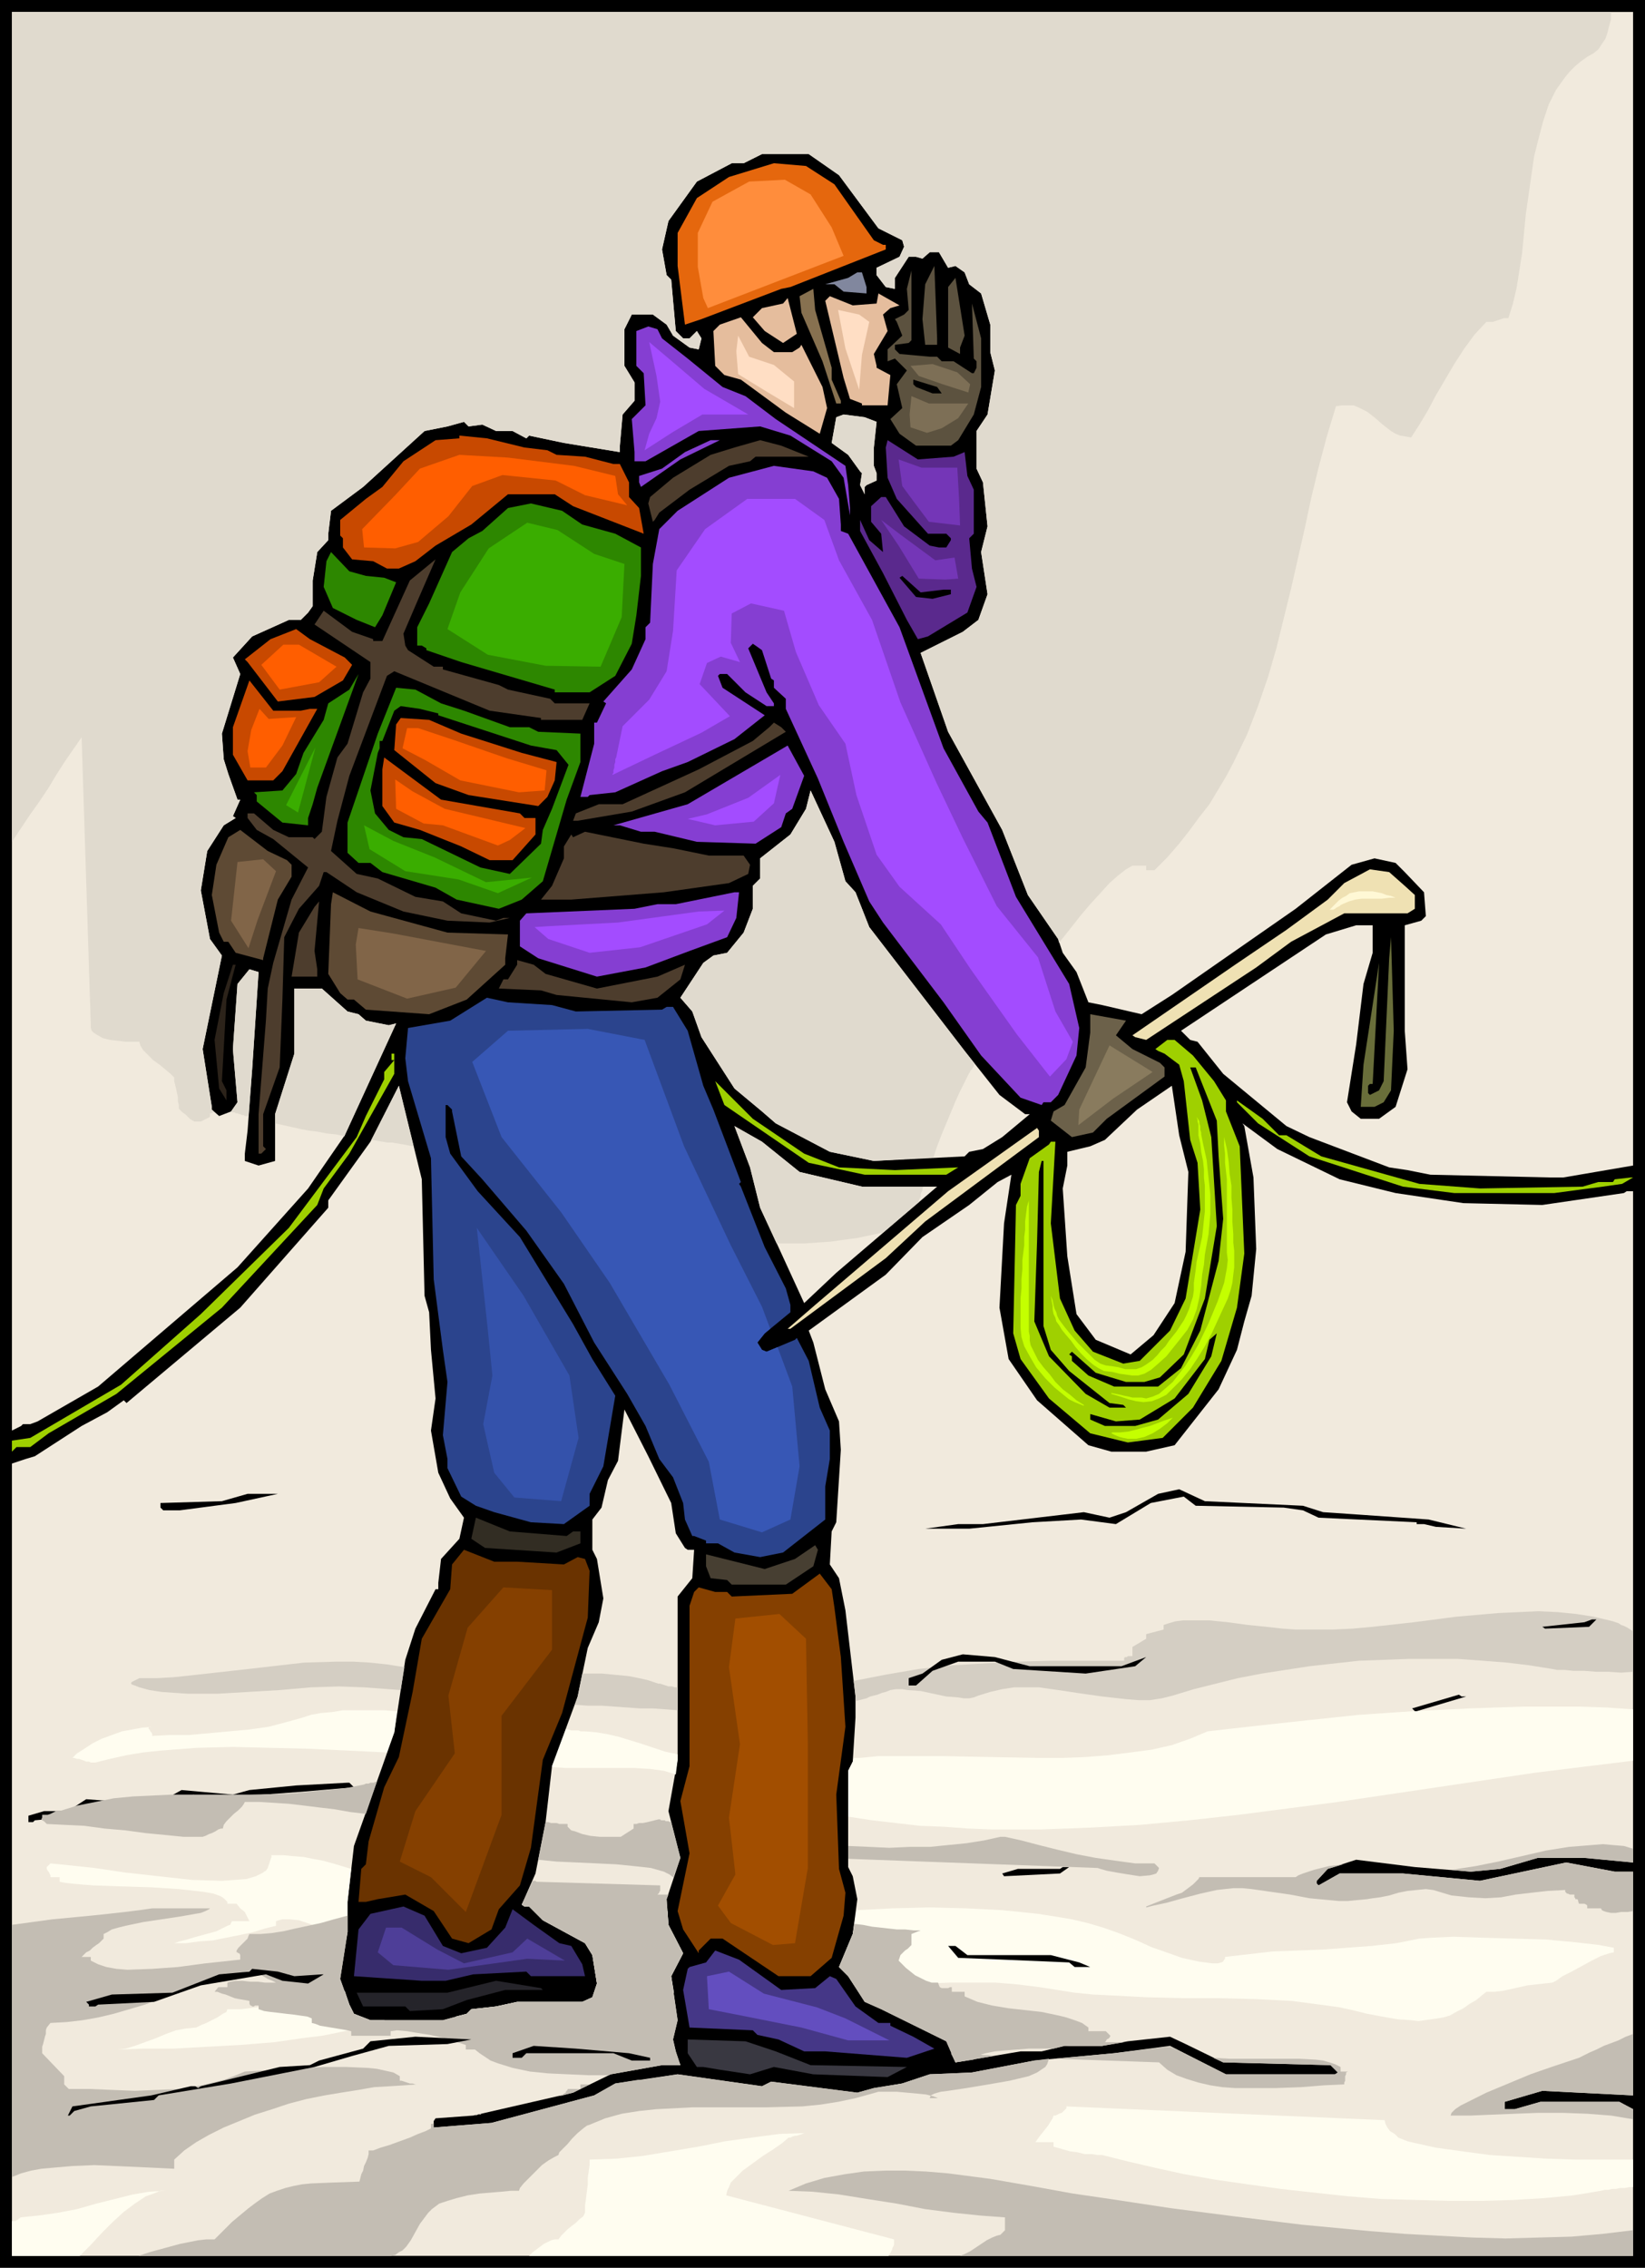 <svg xmlns="http://www.w3.org/2000/svg" fill-rule="evenodd" height="8.238in" preserveAspectRatio="none" stroke-linecap="round" viewBox="0 0 1794 2473" width="5.977in"><style>.brush1{fill:#000}.pen1{stroke:none}.brush4{fill:#fffdf0}.brush5{fill:#c3bdb3}.brush8{fill:#5c523f}.brush11{fill:#e5bd9d}.brush12{fill:#853ed2}.brush13{fill:#c84900}.brush14{fill:#4d3d2d}.brush16{fill:#2d8700}.brush17{fill:#5e4a34}.brush18{fill:#efe1b3}.brush23{fill:#9fd000}.brush27{fill:#854000}.brush35{fill:#a34cff}.brush46{fill:#c4ff00}</style><path class="pen1 brush1" d="M1794 2473H0V0h1794v2473z"/><path class="pen1" d="m1781 1271-76 13h-15l-130-3-25-5-20-3-87-33-25-12-69-57-28-35-8-2-10-10 158-105 33-10h18v30l-10 34-8 66-10 63 5 10 10 8h20l18-13 13-41-3-42v-115l18-5 5-5-2-26-21-22-10-10-23-5-25 7-61 48-135 94-33 21-43-10-15-3-13-33-15-21-5-15-33-48-28-71-59-107-30-86 46-23 17-13 10-28-7-46 7-28-5-48-7-15v-41l12-18 8-48-5-20v-30l-10-34-13-10-5-13-10-7-8 2-10-17h-10l-8 7-7-2h-8l-15 23v12l-10-2-10-13v-8l25-12 5-11-2-7-26-13-43-58-33-23h-51l-20 10h-13l-38 20-31 43-7 31 5 28 5 5 5 56 8 8h7l8-8 5 8-3 12-10-2-18-13-7-12-15-11h-23l-8 16v40l11 18v20l-13 15-3 34v7l-61-10-38-8-3 3-15-8h-18l-15-7-15 2-5-5-18 5-25 5-67 61-35 26-3 25v7l-12 13-5 31v28l-5 7-8 8h-13l-40 18-21 23 8 18-20 65 2 28 5 16 10 28h3l-8 18 3 2-13 8-18 28-7 43 10 53 13 18-21 102 10 63v3l8 7 13-5 7-10-5-58 5-71 13-16 10 3-7 106-5 67-3 25v8l15 5 18-5v-51l21-66v-71h30l28 25 12 3 8 7 25 5 8-2-56 122-40 58-77 86-152 130-66 38-8 3h-8l-2 2-10 5V13h1768v1258zM956 460l-3 28v20l3 8v8l-11 5-2 2v8l-5-10 2-13-2-2-13-18-18-13 5-28 8-3 23 3 13 5zm-84 818 68 16h82l-110 94-35 33-28-61-20-43-11-44-17-45 30 17 41 33zm424 0-3 87-12 56-23 35-25 21-38-16-21-28-10-63-5-74 5-25v-15l25-6 16-7 35-33 38-26 8 54 10 40zM922 961l11 12 15 38 104 135 38 48 28 21h5l-30 25-21 13-15 3-5 5-99 5-48-10-59-31-15-13-30-25-36-56-10-28-13-15 25-38 11-8 15-3 18-22 10-26v-25l8-8v-22l33-26 17-28 5-20 26 56 12 43zm-459 452 5 18 2 41 5 53-5 35 8 46 13 28 15 21-5 23-20 22-3 26v7h-3l-22 43-11 34-12 79-13 37-31 87-7 61v33l-8 51 10 28 5 10 18 7h79l26-7 5-5 27-3 23-5h71l11-5 5-15-5-31-8-13-46-25-15-15h-5l-3-2 15-34 11-56 7-61 28-76 11-53 12-28 5-26-7-43-5-10v-33l10-13 7-30 11-21 7-56 26 51 25 51 5 33 10 16 3 2h7l-2 31-16 20v178l-10 56 13 51-15 45 2 28 16 31-13 25 7 48-5 21 3 13 5 15h-20l-56 10-41 20-109 25-41 3-2 3v7l63-5 112-30 23-13 68-10 92 13 10-5 94 12 18-5 31-5 30-10 46-2 68-13 87-8 61-8 61 31h119l3-2-8-8-117-3-41-20-17-8-46 5-28 5h-41l-25 6h-23l-71 12-10-23-71-35-18-8-18-28-10-10 15-36 5-38-5-25-5-10v-105l5-10 3-48v-23l-11-94-7-35-10-15 2-36 5-10 5-79-2-31-15-35-13-51-5-13 84-61 40-41 51-35 31-25 15-8-8 53-5 92 10 56 31 45 56 49 25 7h38l31-7 48-61 20-43 8-31 8-28 5-51-3-78-10-56-2-3 38 28 68 33 61 15 74 11 86 2 89-13 3-2h7v732l-53-5h-51l-41 12-32 3-61-5-64-8-31 10-12 13v3l2 2 23-13h69l84 8 94-20 53 10h20v244l-99-5-41 12v8h11l28-8h86l15 8v160H13v-864l15-5 10-3 51-33 28-15 18-13 3 3 124-104 96-109v-8l46-64 31-61 25 102 3 127z" style="fill:#f1eadd"/><path class="pen1" d="m13 918 10-15 10-15 10-14 10-15 9-15 9-14 9-13 9-13 10 313v4l1 3 2 2 3 2 7 4 8 2 9 1 8 1h15l1 4 3 5 5 5 6 6 7 5 6 5 6 5 4 4v4l1 4 1 4 1 5 1 4v5l1 4v4l2 2 2 2 3 2 3 3 2 2 3 2 2 1h7l10-5v-4h2l1-1h1v-1l-2-2v-3l-10-63 21-102-13-18-10-53 7-43 18-28 13-8-3-2 8-18h-3l-10-28-5-16-2-28 20-65-8-18 21-23 40-18h13l8-8 5-7v-28l5-31 12-13v-7l3-25 35-26 67-61 25-5 18-5 5 5 15-2 15 7h18l15 8 3-3 38 8 61 10v-7l3-34 13-15v-20l-11-18v-40l8-16h23l15 11 7 12 18 13 10 2 3-12-5-8-8 8h-7l-8-8-5-56-5-5-5-28 7-31 31-43 38-20h13l20-10h51l33 23 43 58 26 13 2 7-5 11-25 12v8l10 13 10 2v-12l15-23h8l7 2 8-7h10l10 17 8-2 10 7 5 13 13 10 10 34v30l5 20-8 48-12 18v41l7 15 5 48-7 28 7 46-10 28-17 13-46 23 30 86 59 107 28 71 33 48 1 4 12-15 11-14 11-13 11-12 10-11 9-8 9-7 7-4h15v5h9l14-14 13-15 11-14 11-15 11-14 9-15 9-15 8-15 15-31 12-31 11-32 9-31 16-65 15-66 7-33 8-33 9-34 10-33 7-1h12l5 2 10 5 9 7 8 7 9 7 5 3 5 2 6 1 6 1 9-14 9-15 9-17 10-17 10-17 11-17 11-15 13-14h7l3-1 3-1 3-1 3-1h5l5-16 4-17 3-19 3-19 4-42 6-42 3-21 5-20 5-19 6-18 4-8 4-8 5-7 5-7 5-6 6-6 6-5 7-5 7-4 5-4 4-6 4-6 2-6 2-8 2-7v-8H13v905zm239 294 1 1h3l1 1h2l2 1h1l2 1h2l1 1h2l2 1 4-52 7-106-10-3-13 16-5 71 5 58-7 10zm48 13 9 2 9 2 9 2 10 2 9 1 10 2 10 1 10 2v-1l56-122-8 2-25-5-8-7-12-3-28-25h-30v71l-21 66v10zm105 18 6 1 6 1 6 1h5l6 1 6 1 5 1 6 1-16-66-30 59zm442 113h30l14-1 15-1 14-2 15-2 14-3 14-3 39-33v-2l1-2 1-2v-3l1-2 1-2v-2l1-2h-67l-68-16-41-33-30-17 17 45 11 44 18 39zm171-94 4-12 5-13 5-12 5-12 5-12 5-11 5-10 5-10 1-1v-1l1-1 1-1 1-2 1-1v-1l1-2-11-14-104-135-15-38-11-12-12-43-26-56-5 20-17 28-33 26v22l-8 8v25l-10 26-18 22-15 3-11 8-25 38 13 15 10 28 36 56 30 25 15 13 59 31 48 10 65-4zm-62-802-3 28v20l3 8v8l-11 5-2 2v8l-5-10 2-13-2-2-13-18-18-13 5-28 8-3 23 3 13 5z" style="fill:#e0dace"/><path class="pen1 brush4" d="m166 1893 19-1h21l22-2 22-2 22-2 21-3 19-5 18-5 9-3 11-2 12-1 12-2h44l15 1-3 23-8 22-42-2-42-2-42-1-42-1-40 1-39 3-19 2-18 3-18 4-16 4h-5l-2-1h-3l-2-1-3-1-3-1h-2l-3-1h-2l5-5 8-5 9-6 10-5 11-4 11-4 11-2 11-2 11-1h-3l-1 1v1l1 1 1 2 1 1 1 2v2zm451-7h3l3 1h8l2 1h5l12 1 12 2 13 3 13 4 13 4 12 4 12 4 9 2h2l1 1h2v6l-2 16-13-4-15-2-17-1h-74l-16-1v-1l15-40zm314 31h6l21-2h71l51 1 52 1h26l26-1 25-2 24-3 23-3 22-5 20-7 19-8 53-6 55-6 57-6 59-4 61-3 60-2h60l30 1 29 2v56l-106 13-108 16-108 16-108 14-54 6-54 5-54 3-54 2h-53l-26-1-27-2-26-1-26-3-26-3-26-4v-50l5-10 1-4zM55 2032l20 2 28 3 34 5 36 4 36 4 33 1 14-1 13-1 10-3 8-4 1-1 2-1 2-3 1-3 1-3 1-3 1-3v-2h12l11 1 12 1 10 2 11 2 11 3 10 3 10 3-4 36v33l-2 9-10-5-11-5-10-5-11-4-9-3-10-1h-8l-4 1-3 1v5l-12 3-13 4-14 3-15 3-15 3-14 1-15 2h-13l6-2 8-2 10-3 11-3 11-3 8-4 4-2 3-1 1-2 1-2h19l-5-10-5-4-4-5h-10v-2l-2-2-2-2-3-2-8-3-11-2-27-3-31-2-33-1-29-1-13-1-11-1-8-1-5-1v-5H55v-2l-1-2-1-2-1-1-1-2v-2l2-2 2-2zm516 41 19-1h19l20 1 19 2 20 1 20 3 20 2 20 3 1 15 16 31-13 25 3 18-8 6-10 5-11 5-12 4-11 3-10 3-9 1-7 1-4 5-19 1-19 1-19-1-20-1-20-2-19-2-20-1-20-2 12-3 5-5 27-3 23-5h71l11-5 5-15-5-31-8-13-46-25-15-15h-5l-3-2 2-4zm363 10 39-2 41-1 40 1 39 2 20 2 19 2 19 3 18 3 17 4 17 5 17 6 15 6 7 3 13 6 17 6 17 6 18 4 15 2h6l4-1 2-1 1-2 1-1v-2l26-3 26-3 27-1 27-1 27-2 27-2 27-3 25-5 14-1 23-1 31 1 35 1 35 1 32 3 26 3 16 3v5l-5 1-9 3-10 5-11 6-11 6-10 5-7 5-4 2-9 1-9 1-9 1-9 2-9 2-9 2-9 1h-9l-5 4-6 5-7 4-7 5-8 4-7 4-7 2-6 1-7 1-7 1-7 1-8-1-15-1-17-3-16-3-16-4-14-3-14-2-38-5-39-2-40-1h-39l-40-1-39-2-20-1-20-2-19-3-19-3-24-3-24-2h-50l-26 1-26 2-26 1-25 1-8-12-10-10 15-36 4-26zm-514 120-4 1-3 1-4 1h-3l-3 1-4 1-3 1-4 2-12 3-14 3-15 3-17 2-35 5-37 3-37 2-36 2h-33l-28 1 9-1 10-3 11-4 11-4 12-5 11-4 11-2 11-1 2-1 4-2 5-2 6-3 6-3 6-4 4-2 1-3h15l16-2 16-2 17-4 16-3 16-3 16-4 16-2 5 15 5 10 18 7h16z"/><path class="pen1 brush5" d="M664 2263h-22l-22-1-22-1-20-2-19-4-16-5-8-3-6-4-6-4-5-4h-10v-5l-6-2-9-3-11-3-13-3-13-2-12-2-11-1-7 1v5h-43v-5l-4-1-6-1-6-1-6-1-6-1-6-1-5-2-4-1v-5l-5-2-7-1-7-1-9-1-8-1-9-1-7-1-6-2v-4h-4l-1 1h-2l-1-1h-1l-1-2v-3l-5-1-6-1-5-1-5-2-5-2-4-1-5-2h-3l4-5h10v-5l3-1 6-1h7l9 1h8l8 1h12l-4-2-5-2-5-3-5-3-6-3-5-4-5-3-4-4v-6l-1-2h-1l-1-1h-1v-2l2-3 2-2 3-3 3-3 2-2 1-3 1-2h12l12-1 13-2 13-3 14-3 14-3 14-4 15-4v18l-8 51 10 28 5 10 18 7h79l26-7 5-5 27-3 23-5h71l11-5 5-15-5-31-8-13-46-25-15-15h-5l-3-2 12-26h3l1 1 135 4v6l-1 1v1l-1 1-1 1h-2 14l-2 5 2 28 16 31-13 25 7 48-5 21 3 13 5 15h-20l-56 10-2 1zm268-165 9 1 10 2 9 1 9 1 9 1h9l9 1h8l-10 4v12l-2 2-2 2-3 2-2 2-3 3-1 3-1 3 4 4 4 4 5 4 5 4 6 3 6 3 6 2h7l1 3 1 2 2 1h7l2-1h2v5h14v5l7 3 7 3 8 2 8 2 18 3 18 2 18 2 19 4 8 2 9 3 8 3 7 5v4h19l5 5-1 2-1 1-2 1-1 2-1 1-1 1-1 2-1 1h-41l-12 3h-27l-13 1-13 1-11 1-10 2-7 2-6 3v2l-20 3-10-23-71-35-18-8-18-28-10-10 15-36 2-11zm91 164v2l-4 2-6 2-6 2-7 2-7 1-8 1h-9l-8 1 16-3 30-10h9z"/><path class="pen1" d="m627 1859 14 1h15l14 1 14 1 14 1h14l14 1 13 1v-25h-3l-3-1h-4l-3-1-3-1-3-1h-2l-3-1-9-3-9-2-10-2-9-1-11-1-10-1h-22l-5 25-3 9zm306-4 4-1 4-1 4-1 4-2 4-1 4-1 5-2 4-1 5-2 6-1h7l6 1 14 1 14 3 14 3 13 1 6 1h6l5-1 5-2 13-4 13-3 13-2h27l14 2 14 2 13 2 28 4 27 3 13 1h12l13-2 12-3 23-7 24-6 24-6 26-5 26-4 26-4 27-3 27-3 27-1 27-1h54l27 2 26 2 25 3 25 4 5 1h8l10 1h12l12 1h14l14 1 13-1v-44l-3-2-3-2-4-2-3-1-3-2-3-1-3-1-4-1-17-4-19-3-20-2-21-1-22 1-22 1-23 2-23 2-46 6-45 5-22 2-22 1h-40l-14-1-18-2-20-2-22-3-20-2h-29l-8 1-7 2-6 2v5l-19 5v5l-15 9v10h-5l-1 1h-2l-1 1v3h-80l-37 1-36 2-36 2-35 4-35 6-36 7 2 17v5zm-492-37-19-3-19-2-18-1h-18l-35 1-35 4-35 4-36 4-18 2-19 2-18 1h-19l-4 2-2 1-2 1-1 1v1l1 1 3 1 5 2 11 3 13 2 14 1 15 1h32l34-2 34-2 34-3 31-1 27 1 40 3 4-25z" style="fill:#d4cec3"/><path class="pen1 brush5" d="m426 2460 5-1 4-3 4-2 4-4 5-7 5-9 5-9 6-8 3-4 4-4 4-3 4-3 9-3 10-3 12-3 13-2 12-1 12-1 10-1h9l1-3 4-5 6-6 7-7 7-7 7-5 7-4 4-2 1-3 4-4 5-5 5-6 6-6 6-5 4-3 3-1 17-7 18-5 19-3 19-2 39-2h80l40-1 20-2 19-3 19-4 18-5 7-2h20l11 1 11 1 10 1 8 2 5 2h-9l1-3 4-2 7-2 8-1 20-3 24-4 23-4 21-5 9-4 6-4 3-2 2-3 1-3 1-3-16 2-68 13-46 2-30 10-31 5-18 5-94-12-10 5-92-13-38 6h-5l-25 4-23 13-112 30-63 5v-5l-1 1h-2v5l-6 3-8 3-9 4-11 4-11 4-10 3-8 3h-5v4l-1 4-2 5-2 4-1 5-2 4-1 4-1 4-29 1-24 1-10 1-10 2-8 2-9 3-8 3-8 5-7 5-8 6-18 15-19 19h-9l-9 1-10 2-10 2-11 3-11 3-11 3-12 4h275zm725-215 113 4 9 8 10 6 11 4 13 4 13 3 13 2 14 1h44l28-1 25-2 22-1v-2l1-2v-5l1-2v-2l2-1h1-9v-5l-6-3-6-2-7-2-8-1-18-1h-77l-17-1 11 5 117 3 8 8-3 2h-119l-58-29h-1l-1-1h-4l-58 7-64 6zm75-18h-32l-8 1-8 1-7 1-8 1h39l24-4zm-142 15-6-1h-6l-6-1h-6l-6-1h-17l5 10 42-7zm-343 7h-1l-1 1h-3l-1 1h-2l-2 1h11l-1-3zm-98 24h-10v5h-14v1l-1 1-1 1v1l-2 1-1 1-2 1-2 1 15-4 18-9zm-118 32-1 1h-5v1h-1l7-2zm-512 69 10-4 11-3 11-2 11-1 23-2 24-1 23 1 23 1 21 1 20 1v-10l11-10 13-9 14-8 16-8 17-7 17-7 19-6 18-6 19-5 20-4 18-3 19-3 17-3 17-1 16-1 14-1h-2l-3-1h-3l-3-1-3-1-3-1h-2v-5l-7-4-9-2-9-2-10-1-23-1h-25l-24 1-24 2-21 1-17 1-12 5-11 4-12 3-12 3-25 4-24 1-24 1-25-1-24-1H75l-5-5v-9l-24-25v-7l1-3 1-4 1-4 1-3v-4l1-3 4-5 18-1 17-2 17-3 17-4 34-10 33-12 34-11 32-10 16-4 16-3 16-2 15-1v-2l-2-1-3-2-3-1-3-2-3-1h-5l-22 1-27 3-28 3-30 4-28 2-27 1-12-1-11-2-9-3-8-4v-4H89l2-2 3-3 4-2 3-3 4-3 3-2 3-3 2-2v-5l4-2 5-3 7-2 8-2 19-4 20-3 20-3 17-3 6-1 5-2 4-2 1-1h-63l-14 2-16 2-18 2-19 2-21 2-21 2-22 3-22 3v275zm1768-156-8 3-8 4-8 3-8 3-8 4-7 3-6 3-6 3-12 4-18 6-23 8-24 10-24 10-20 10-8 4-6 4-4 4-1 3h21l24-1 25-1 26-1h26l27 1 26 2 24 4v-11l-15-8h-86l-28 8h-11v-8l41-12 99 5v-67zm0 214-33 4-34 3-36 1-36 1-36-1-37-2-37-2-38-3-74-7-73-9-70-9-66-10-41-6-44-8-46-8-46-6-24-2-23-1h-22l-23 1-21 3-22 4-20 6-19 8 26 1 29 3 31 5 32 5 31 6 31 4 29 3 27 2v14l-5 5-4 1-5 2-6 3-6 4-6 4-6 4-6 3-5 2h734v-28z"/><path class="pen1" style="fill:#e5670d" d="m910 201 43 61 10 5h3v5l-104 41-10 2-87 33-18 6-8-64v-36l21-38 35-23 49-15 35 3 31 20z"/><path class="pen1 brush8" d="M1022 376h-13l-3-28 3-38 10-20 3 79v7z"/><path class="pen1 brush8" d="m994 371-3 3-15 2v5l5 5 33 3h8l5 5h13l20 13h2l3-6v-7l-3-3-2-60 10 38v53l-8 30-17 28-8 6h-38l-18-13-10-16 13-12-6-26 11-15-13-13-8 3v-13l16-15-6-15-2-3 10-5 5-5-2-23 5-20v76z"/><path class="pen1" style="fill:#81879e" d="M945 313v7l-25-2-10-8h-10l25-7 10-6h5l5 16z"/><path class="pen1 brush8" d="M1047 379v7l-13-7v-66l8-10 10 63-5 13z"/><path class="pen1" style="fill:#877150" d="M907 401v13l10 23v3h-5l-15-46-23-53-2-18 15-8 2 23 18 63z"/><path class="pen1 brush11" d="m971 336-8 7 5 18-15 25 3 13v2l15 8-3 33h-28v-2l-13-5-7-23-20-84 5-5 25 10 26-2 2-11 23 13-10 3zm-117 38-20-13-13-15 10-10 23-5 5-6 10 39-15 10z"/><path class="pen1 brush11" d="M844 384h20l8-5 2-3 23 46 5 23-8 28-37-23-49-36-18-5-10-10-2-38 7-7 23-8 23 28 13 10z"/><path class="pen1 brush12" d="m722 369 28 22 38 31 25 10 33 25 76 51 3 21 2 25v8l-7-41-13-18-45-28-33-10-67 5-58 33h-12v-10l-3-36 15-15-2-35-8-8v-38l13-5 10 3 5 10z"/><path class="pen1 brush1" d="M1027 429h-10l-18-7-3-3v-5l26 8 5 7z"/><path class="pen1 brush13" d="m572 488 25 3 10 5 31 2 31 8h7l10 20v16l11 12 5 28-77-30-20-13h-51l-40 33-39 23-22 17-18 8h-13l-15-8-23-2-10-13v-10l-3-3v-17l28-23 18-13 23-28 35-23 26-2v-3l30 3 41 10z"/><path class="pen1 brush12" d="m742 501-43 30-2-5v-7l25-8 25-18 28-13h10l-43 21z"/><path class="pen1 brush14" d="M882 498h-58l-6 5-23 5-43 26-33 25-5 8-2 2-5-20 2-7 25-21 41-25 26-8 28-8 23 6 30 12z"/><path class="pen1" style="fill:#5a298d" d="m1040 498 12-5 3 26 7 15v48l-5 5 3 33 5 20-10 28-43 26-11 3-12-21-26-51-25-46v-12l10 22 15 13-2-20-11-13v-17l11-10h5l20 32 28 21 10 2h8l5-8v-2l-5-5h-20l-34-38-10-23-2-33 2-8 33 21 39-3z"/><path class="pen1 brush12" d="m902 521 13 23 2 28v7l8 3 56 102 48 132 38 69 10 12 31 81 58 95 11 48-3 30-20 43-8 8h-8l-2 3-23-8-43-46-41-58-66-87-15-23-28-65-28-69-35-76v-11l-13-12v-8l-3-2-10-31-7-5-3-2-5 5 20 48 8 12v3h-8l-23-15-20-20h-8l-2 2 5 13 46 30-33 26-51 25-28 10-51 23-28 3-2 2h-8l15-58v-23h3l10-21-3-2 31-35 15-33v-13l5-5 3-64 7-38 20-20 56-36 49-13 43 6 15 7z"/><path class="pen1 brush16" d="m635 572 36 10 28 15v31l-5 43-5 31-18 35-28 18h-38v-3l-102-30-38-13v-2l-5-3h-5v-20l13-26 25-56 18-15 15-8 28-25 25-5 34 8 22 15zm-236 56 20 2 13 5-15 36-8 13-20-8-26-13-10-23 3-28 5-10 20 21 18 5z"/><path class="pen1 brush14" d="m440 691 2 13 3 5 28 18h10v3l61 17 10 5 46 10 5 5h38l-8 18h-45v-2l-56-8-104-43-8 5-41 109-13 49-7 33 28 25 23 5 41 20 30 5 20 13 38 8 8-3h7l-22 5-46-2-48-10-51-21-33-22h-3l-5 15-22 25-16 31-2 68-3 74-18 51v35l3 3-5 5h-3v-43l8-102 2-35 6-28 20-69 18-35-38-31-18-10-10-13v-5h7l21 18 17 8h26l2 2 8-8 5-38 12-43 11-15 17-56 8-15v-18l-61-41 10-15 31 23 23 8v2h10l30-66 28-23-20 46-15 35z"/><path class="pen1 brush1" d="M1029 643h8v5l-20 5-18-2-18-21 3-2 20 18 25-3z"/><path class="pen1 brush13" d="m376 717 8 8-10 17-31 18-40 5-33-43-3-3 28-22 28-11 15 11 38 20z"/><path class="pen1 brush16" d="m341 877-5 15v8l-28-3-28-23v-7l-3-3 31-2 15-18 8-23 22-36 5-18 23-15 10-17-45 124-5 18z"/><path class="pen1 brush13" d="m328 775 10-2h8l-38 68-10 10h-28l-16-28v-30l18-51 26 33h30z"/><path class="pen1 brush16" d="m481 767 25 8 50 18h21l10 5 46 2v31l-15 41-26 89-23 20-25 10-46-10-23-13-58-17-13-10h-13l-12-11v-33l33-97 20-50 21 2 28 15z"/><path class="pen1 brush1" d="M478 778v2l101 33 28 5 13 16-18 48-10 23-2 15-34 33-32-7-64-31-20-2-16-8-15-18-5-25 8-41 2-5v-8h3l13-33 7-5 21 3 20 5z"/><path class="pen1 brush13" d="m503 800 66 21 38 10-2 20-8 18-10 10-76-12-36-13-45-36 2-28 5-7 31 2 35 15z"/><path class="pen1 brush14" d="m857 798-110 66-58 21-59 10h-5l3-8 25-10h26l83-38 59-31 18-15 5-5 8 5 5 5z"/><path class="pen1 brush12" d="m864 882-7 5-5 15-28 18-64-2-46-11h-15l-23-7h-7l81-23 109-64 18 33-13 36z"/><path class="pen1 brush13" d="m567 887 5 5h12v18l-25 28h-25l-31-15-45-18-28-8-13-18v-40l2-13 62 46 86 15z"/><path class="pen1 brush17" d="m313 938 5 5v13l-15 25-16 64v2l-30-8-8-12h-5l-5-10-8-41 5-33 13-30 13-8 30 23 21 10z"/><path class="pen1 brush14" d="m734 925 39 8h38l7 10-2 10-21 10-71 10-101 8h-33l12-15 13-30v-13l8-13 2 3 13-6 64 13 32 5z"/><path class="pen1 brush18" d="m1532 966 11 10v15l-8 5h-69l-58 31-38 28-120 79-12-3-3-2 112-77 56-38 45-33 18-18 28-15 21 3 17 15z"/><path class="pen1 brush17" d="m488 1017 66 2-3 26v7l-42 38-41 16-69-5-13-11h-7l-8-7-13-21 3-76 2-13 41 21 84 23z"/><path class="pen1 brush12" d="m803 1001-10 21-41 15-48 18-53 10-64-20-20-13v-28l7-8 118-5 25-5h20l64-13h5l-3 28z"/><path class="pen1 brush14" d="M346 1057v8h-28l8-48 17-28 5-6-5 54 3 20z"/><path class="pen1" style="fill:#696e3a" d="m1517 1189-8 13-10 5h-15l3-46 17-111-7 132h-3l-2 2v8l2 2 10-5 5-10 6-134 2-23 3 102-3 65z"/><path class="pen1 brush14" d="m595 1062 56 16 66-13 30-13-5 16-25 20-28 5-82-8-17-5-46-2 5-10h5l10-16v-5l18 5 13 10z"/><path class="pen1" style="fill:#2c231a" d="m247 1090-5 89 5 10v11l-8-13-5-53 10-51 10-31h3l-10 38z"/><path class="pen1" style="fill:#2b448d" d="m602 1096 26 7 94-2 5-3h7l16 26 17 60 11 26 30 79-2 2 2 3 26 66 23 45 5 18v8l-28 23-8 10 5 8 5 2 31-13 2-2 13 25 12 51 11 25v31l-5 30v36l-46 36-25 5-28-5-18-10h-13v-3l-13-5h-2l-8-18-2-18-11-28-15-20-15-36-20-35-36-56-33-64-41-58-48-56-23-25-10-49v-2l-5-5h-2v35l5 18 30 41 46 50 58 95 21 38 25 40-13 77-15 30v13l-28 20-36-2-40-11-20-7-16-10-15-31v-10l-5-26 5-58-5-35-10-77-3-132-25-84-3-25 3-33 46-8 40-25 23 5 48 3z"/><path class="pen1" style="fill:#6c614a" d="m1217 1129 18 15 30 15 5 5v10l-63 46-15 15-23 5-23-18 3-10 12-7 23-41 5-38v-20l39 7-11 16z"/><path class="pen1 brush23" d="m1301 1151 23 28 13 21v12l15 38 5 117-8 59-17 58-31 51-33 33-38 5-41-10-45-38-31-43-8-28 3-140 5-10v-13l10-28 21-15 2-3h5l-5 89 10 82 16 35 20 23 33 13 18-3 33-33 17-35 16-97-3-51-8-25-7-64-5-18-16-12-7-3-3-2 13-10h8l20 17zm-920 107-28 38-7 18-104 112-115 94-74 43-20 15H18l-5 5v-12l20-3 99-58 87-77 96-94 74-99 10-23 20-40v-8l11-13h-3v-7h3v22l-49 87z"/><path class="pen1 brush1" d="m1327 1222 2 39 5 68-5 46-20 76-21 41-25 20h-48l-28-12-18-16v-5l-3-2 3-3 26 23 33 10h20l17-5 26-25 23-61 13-79-6-97-10-40-13-36h6l23 58z"/><path class="pen1 brush23" d="m877 1258 38 15 61 3 69-3-13 8h-89l-61-13-92-63-10-26 41 41 56 38zm518-20h8l38 23 107 30 66 5 112-2 17-5h16l2-3 18-2h2l-12 7-21 3-53 7h-109l-56-7-102-33-56-36-23-23v-2l28 20 18 18z"/><path class="pen1 brush18" d="m1133 1240-124 92-43 40-104 77h-3l30-26 145-124 97-69 2 3v7z"/><path class="pen1 brush1" d="m1138 1446 8 26 20 23 44 35 15 2 3 3h-18l-26-15-40-41-16-38 3-87 2-76 3-12h2v180z"/><path class="pen1 brush1" d="m1296 1520-33 28-25 7h-33l-16-7v-6l28 8 26-2 38-23 33-43 5-21 8-7-6 25-25 41zm125 122 22 7 44 3 71 5 41 10-33-2-13-3h-8v-2l-107-5-17-8-21-3-96-2-13-10-36 7-38 23-38-5-53 3-69 7h-48l36-5h27l110-13 28 6 18-6 35-20 23-5 28 13 107 5zm-1164-3-61 8h-18l-3-3v-5l67-2 28-8h33l-46 10z"/><path class="pen1" style="fill:#322d23" d="m618 1675 7-5h8v13l-26 10-78-5-15-10 5-23 37 15 62 5z"/><path class="pen1" style="fill:#473f32" d="m887 1708-30 20h-59l-5-5-18-2-5-13v-13l64 16 33-11 22-15 3 5-5 18z"/><path class="pen1" style="fill:#6a3300" d="m564 1703 51 3 15-8 8 2 5 13-2 51-28 104-21 51-13 96-12 41-23 26-8 22-25 15-18-5-20-30-31-18-30 5-13 3h-8l3-36 5-5 3-25 17-59 16-33 15-71 10-58 31-54 2-27 13-16 33 13h25z"/><path class="pen1 brush27" d="m910 1753 7 54 5 76-10 74 3 81 7 26-2 25-13 46-23 20h-35l-61-41h-13l-13 13v3l-17-26-6-20 13-63-10-57 10-38v-175l5-15 5-5 18 5h13l5 5 66-3 30-22 13 17 3 20z"/><path class="pen1 brush1" d="m1733 1774-48 2-3-2 46-5 8-3h5l-8 8zm-610 43h100l27-10-12 10-54 8-79-5-20-8h-40l-28 10-18 16h-8v-8l15-5 21-15 23-6 35 3 38 10zm476 33-54 16h-2l-3-3 51-15 3 2h5zm-1213 99-58 5-41 3-56 5-20-5-26 7-10 8-50 3-23-8-31 15-33 3-2 2h-5v-7l17-5h26l20-13 26 2 60-2 18-10 56 5 18-5 51-5 56-3h2l5 5zm770 94-61 3-2-3 17-5h46l3-2h7l-10 7z"/><path class="pen1" style="fill:#372c6c" d="m483 2122 20 8 28-6 20-22 8-20 23 17 28 20 13 3 12 20 3 13h-59l-5-5-58 3-30 7h-26l-74-5 5-51 13-17 36-8 23 10 20 33z"/><path class="pen1 brush1" d="M1055 2132h91l31 8 12 5h-17l-6-5-71-3-50-2-11-13h8l13 10z"/><path class="pen1" style="fill:#453787" d="m852 2170 37-2 16-13 7 3 21 30 25 18h13v3l25 12 23 13-30 10-89-7h-23l-28-13-23-5-5-5-69-3-7-41 5-23 2-2 18-5 10-13 26 10 46 33z"/><path class="pen1 brush1" d="m321 2155 30-2h2l-17 10-28-3-18-7-71 12-51 18-61 3-3 2h-7v-2l-3-3 28-8 66-2 51-20 33-3 3-3 28 3 18 5z"/><path class="pen1" style="fill:#25242a" d="M592 2170h-41l-42 11-26 10-36 2-5-5h-46l-7-15h99l53-13 49 8 2 2z"/><path class="pen1 brush1" d="m488 2229-64 2-40 11-41 12-91 18-79 13-5 5-69 7-18 5-5 5h-2l5-10 86-12 43-10h5l3 2 3-2 86-21 33-2 10-5 48-13 8-8 49-5 61 3-26 5z"/><path class="pen1" style="fill:#393841" d="m846 2237 38 15 105 2-21 11-81-3-43-8-26 8-33-5-18-3h-7l-10-15v-15l63 2 33 11z"/><path class="pen1 brush1" d="m686 2239 23 5v3h-20l-20-8h-95l-5 5h-10v-5l23-8 46 3 58 5z"/><path class="pen1 brush5" d="m1781 2084-6 1h-7l-6 1h-5l-5-1-3-1-2-1-1-2h-15v-3l-1-1-2-1h-6l-1-3v-1l-1-1h-2v-1l-1-1v-3h-5l-2-1h-1l-1-1-1-1v-2l-19 1-18 2-17 2-16 3-17 1-18-1-9-1-10-1-10-3-10-3-8-1-10 1-10 1-10 2-10 3-10 2-8 1-6 1-11 1-10 1h-10l-11-1-21-2-21-4-21-3-21-3-10-1h-10l-9 1-9 1-18 4-19 5-18 5-14 3-8 2v-1l10-4 23-9 3-1 3-1 4-3 4-3 4-3 3-3 3-3 1-2h105l3-2 5-2 6-2 6-2 8-2 8-2 8-1 8-1-17 5-12 13v3l2 2 23-13h69l84 8 94-20 53 10h20v43zm-198-45 26-4 25-5 26-6 26-6 25-4 25-2 12-1 11 1 12 1 10 3v15l-53-5h-51l-41 12-32 3-21-2zM51 1989l20 1 21 1 22 3 23 2 22 3 21 2 20 2h21l3-1 4-2 3-1 4-2 3-2 3-1h2l1-4 3-4 4-4 4-4 5-4 4-4 2-3 1-2h16l16 1 16 1 17 2 16 2 17 2 17 3 17 2 12-35h-2l-1 1h-4l-2 1h-3l-2 1-20 4-20 2-21 2-21 2-43 1h-85l-42 2-21 2-20 4-20 4-19 6h-4l-2 1-2 1-2 1-3 1h-6v3l-1 2 1 1 2 1 3 3zm536 39 20 2 22 1 22 1 21 1 20 2 18 2 7 2 7 2 6 3 4 3v1l8-22-10-39h-1l-2-1h-3l-1-1h-4l-1-1h-2l-4 1-4 1-4 1-5 1h-4l-3 1h-3v5l-14 9h-23l-10-1-9-2-8-3-4-1-2-2-2-2v-3h-9l-3-1h-6l-3-1h-3l-8 41zm338-1 272 10 3 1 7 2 11 2 12 2 13 2 11-1 4-1 3-1 2-3 1-3-5-5h-21l-22-3-21-3-21-4-21-5-20-5-19-5-18-4h-5l-18 4-19 3-20 2-20 2h-22l-22 1-22-1-23-1v14z"/><path class="pen1 brush4" d="m577 2460 4-4 4-3 4-3 4-3 4-2 4-2 4-1h4l3-4 3-3 4-4 5-4 4-3 4-4 4-3 2-4v-8l1-7 1-8 1-8v-7l1-7 1-7v-6l29-1 29-3 30-5 30-5 30-6 29-4 30-4 29-1h-2l-2 1-3 1-3 1h-2l-3 1-2 1h-2l-7 6-10 7-11 7-11 8-11 8-9 9-4 4-2 5-2 4-1 5 183 48v6l-1 2-1 2v1l-1 2-1 2-1 1-1 2H577zm552-124 1-1 2-3 3-4 4-5 4-5 3-5 2-3 1-3h2l2-1 2-1 3-1 2-2 1-1 2-2v-2l347 15 1 4 2 4 3 4 5 3 4 4 5 2 5 2 4 1 27 6 29 4 30 4 31 2 31 2 32 1h62v30h-4l-5 1h-5l-5 1h-4l-4 1h-4l-4 1-30 5-32 3-33 2-35 1h-36l-36-1-37-1-37-3-37-4-36-4-36-5-35-5-34-6-32-7-30-7-28-7h-5l-6-1h-8l-8-2-8-1-7-2-7-2-4-1v-5h-20zM13 2422h4l1-1h1l1-1 1-1h1v-1l20-2 21-3 21-4 21-6 20-5 20-5 18-3 18-1h-6l-5 2-5 2-6 2-12 8-12 9-12 11-12 12-12 13-12 12H13v-38z"/><path class="pen1" style="fill:#ff8d3c" d="m767 325-6-34v-37l16-34 40-22 39-2 28 16 23 36 13 31-148 57-5-11z"/><path class="pen1" d="m914 338 23 5 11 8-8 36-3 38-15-45-8-42zm-109 70-2-25 2-17 12 23 27 9 22 18v29l-30-18-31-19z" style="fill:#ffdec4"/><path class="pen1" d="m993 399 24-2 27 9 14 13-2 9-28-9-26-9-9-11zm1 33 19 8h43l-11 16-18 11-16 5-18-6-1-14 2-20z" style="fill:#7d6f56"/><path class="pen1 brush35" d="m708 473 8-17 4-18-4-28-8-37 26 22 34 29 48 28h-50l-32 19-31 20 5-18zm-36 353 7-34 29-29 19-31 7-44 4-66 31-45 46-33h52l32 23 16 44 36 65 31 90 39 87 29 61 37 74 45 56 19 59 19 33-7 19-18 19-36-46-51-72-32-48-45-41-25-35-22-65-12-56-29-42-25-58-13-45-36-8-21 11-1 32 10 21-21-6-15 7-8 23 33 35-31 18-51 24-46 22v-1l1-1v-3l1-3v-3l1-3v-3l1-2z"/><path class="pen1 brush35" d="m771 888 45-18 35-25-7 31-22 20-42 4-30-7 21-5zm-173 122 76-4 88-12 28-1-19 15-73 25-55 6-45-15-15-13 15-1z"/><path class="pen1" d="m395 577 36-37 27-29 43-15 53 3 72 9 45 11 3 20 10 12-46-11-32-16-58-6-33 12-26 33-33 28-25 7-34-1-2-20zm44 239 5-22h12l39 13 58 20 43 13-2 22-28 2-64-13-38-22-25-13zm-7 66-1-32 19 13 35 19 88 21-17 13-13 6-60-22-21-2-30-16zM305 752l-20-27 24-22h17l41 24-19 17-43 8zm-32 85-3-18 4-23 9-23 10 11 30-2-15 31-18 24h-17z" style="fill:#ff5e00"/><path class="pen1" d="m488 686 14-40 31-48 42-28 33 8 40 26 33 11-3 58-23 54-60-1-63-12-44-28zm-85 240-6-26 32 17 45 18 56 27 50-5-37 17-43-15-58-9-39-24zm-91-48 32-63-19 71-13-8z" style="fill:#3aad00"/><path class="pen1" d="m390 1068-2-38 3-18 38 6 101 19-33 40-53 12-54-21zm-119-34-19-30 7-64 28-3 14 13-20 53-10 31z" style="fill:#816548"/><path class="pen1" d="m998 549-14-19-4-29 25 9h39l2 35 1 28-34-4-15-20zm33 83-29-1-22-36-19-28 21 16 38 28 21-3 4 23-14 1z" style="fill:#7436b7"/><path class="pen1" style="fill:#3757b5" d="m785 1657-12-63-43-84-65-111-53-77-65-82-32-82 39-34 87-2 62 12 43 116 51 108 34 67 9 24-6 5-8 10 5 8 5 2 12-5 16 43 8 87-10 58-31 14-46-14z"/><path class="pen1" style="fill:#3452ab" d="m539 1606-12-53 10-53-5-50-12-111 51 74 50 87 10 68-19 69-51-4-22-27z"/><path class="pen1" style="fill:#a24e00" d="m797 2097-14-19 19-34-7-62 12-80-12-84 7-53 48-5 29 27 2 115v135l-14 82-24 2-46-24z"/><path class="pen1 brush27" d="m470 2047-34-17 17-55 43-63-7-63 21-74 39-44 53 3v65l-55 72v108l-39 106-38-38z"/><path class="pen1" style="fill:#634ebf" d="m773 2191-2-36 24-5 38 24 58 15 31 12 48 24h-45l-51-14-60-12-41-8z"/><path class="pen1" style="fill:#4e3e98" d="m412 2129 9-27h17l39 24 29 15 53-12 16-15 41 24-41-2-86 12-60-5-17-14z"/><path class="pen1" style="fill:#897b5e" d="m1177 1210 33-70 47 29-43 29-38 29 1-17z"/><path class="pen1 brush46" d="M1122 1309v143l1 5v5l1 5 2 4 2 4 4 8 6 8 7 8 6 8 8 8 8 6 7 6 8 5v1l-5-2-5-2-6-3-5-4-11-9-10-10-10-12-7-12-6-11-3-10-1-10v-32l1-11v-10l1-11v-10l1-8 1-8v-9l1-8v-9l1-8 1-8 2-7z"/><path class="pen1 brush46" d="m1146 1413 2 5 1 5 1 4 2 4 1 4 2 4 3 4 3 4 4 5 5 6 6 7 6 6 6 6 6 6 6 4 6 2 8 1 6 1 7 2h12l6-2 5-3 7-5 5-5 4-5 5-5 4-6 4-5 4-5 4-6 4-6 3-6 3-7 2-7 2-6 1-7v-8l1-7 1-7 1-9 2-9 2-9 2-9 1-9 1-10 1-9v-28l-1-9v-9l-1-9-2-10-1-9-2-9v-12l-1-3v-2l-1-3 2 3 1 2v2l1 3v4l1 3v2l2 10 2 9 2 9 1 10 1 9 1 9 1 10v21l-1 11-1 11-2 11-2 11-1 11-2 11-1 12-2 13-3 13-4 11-6 11-7 9-8 10-8 10-10 9-7 6-7 4-7 2h-6l-7-1-7-1-8-2-9-1-6-3-6-4-7-6-6-6-6-7-5-7-6-7-4-5-3-5-3-4-1-4-2-4-1-5v-4l-1-5-1-6z"/><path class="pen1 brush46" d="m1335 1240 3 13 2 14 1 13 2 13v13l1 13v13l1 14v9l1 9v18l-1 8-1 9-2 8-3 9-6 13-6 13-6 13-7 13-8 13-8 12-9 11-10 10-7 7-8 4-8 3-9 1-8-1-8-2-9-3-10-3v-1l5 1 5 1 4 1 5 1 4 1h10l5 1 7-2 7-3 7-6 8-7 7-9 7-9 7-11 7-12 11-23 10-24 7-20 3-16 1-9-1-8v-80l-1-9-1-9v-10l-1-9v-9zm-56 306-6 6-8 6-8 5-9 4-9 2h-9l-5-1-4-1-5-2-4-2 1-1h9l9-1 8-2 7-2 8-2 8-3 8-3 9-3z"/><path class="pen1" style="fill:#fff8d5" d="M1522 979h-7l-8 1h-22l-7 1-7 2-7 3-2 1-1 1-2 1-2 1-1 1-2 1h-4l3-3 4-4 3-3 4-3 4-2 4-3 5-1 5-1h15l5 1 5 1 5 2 5 1 5 2z"/></svg>
